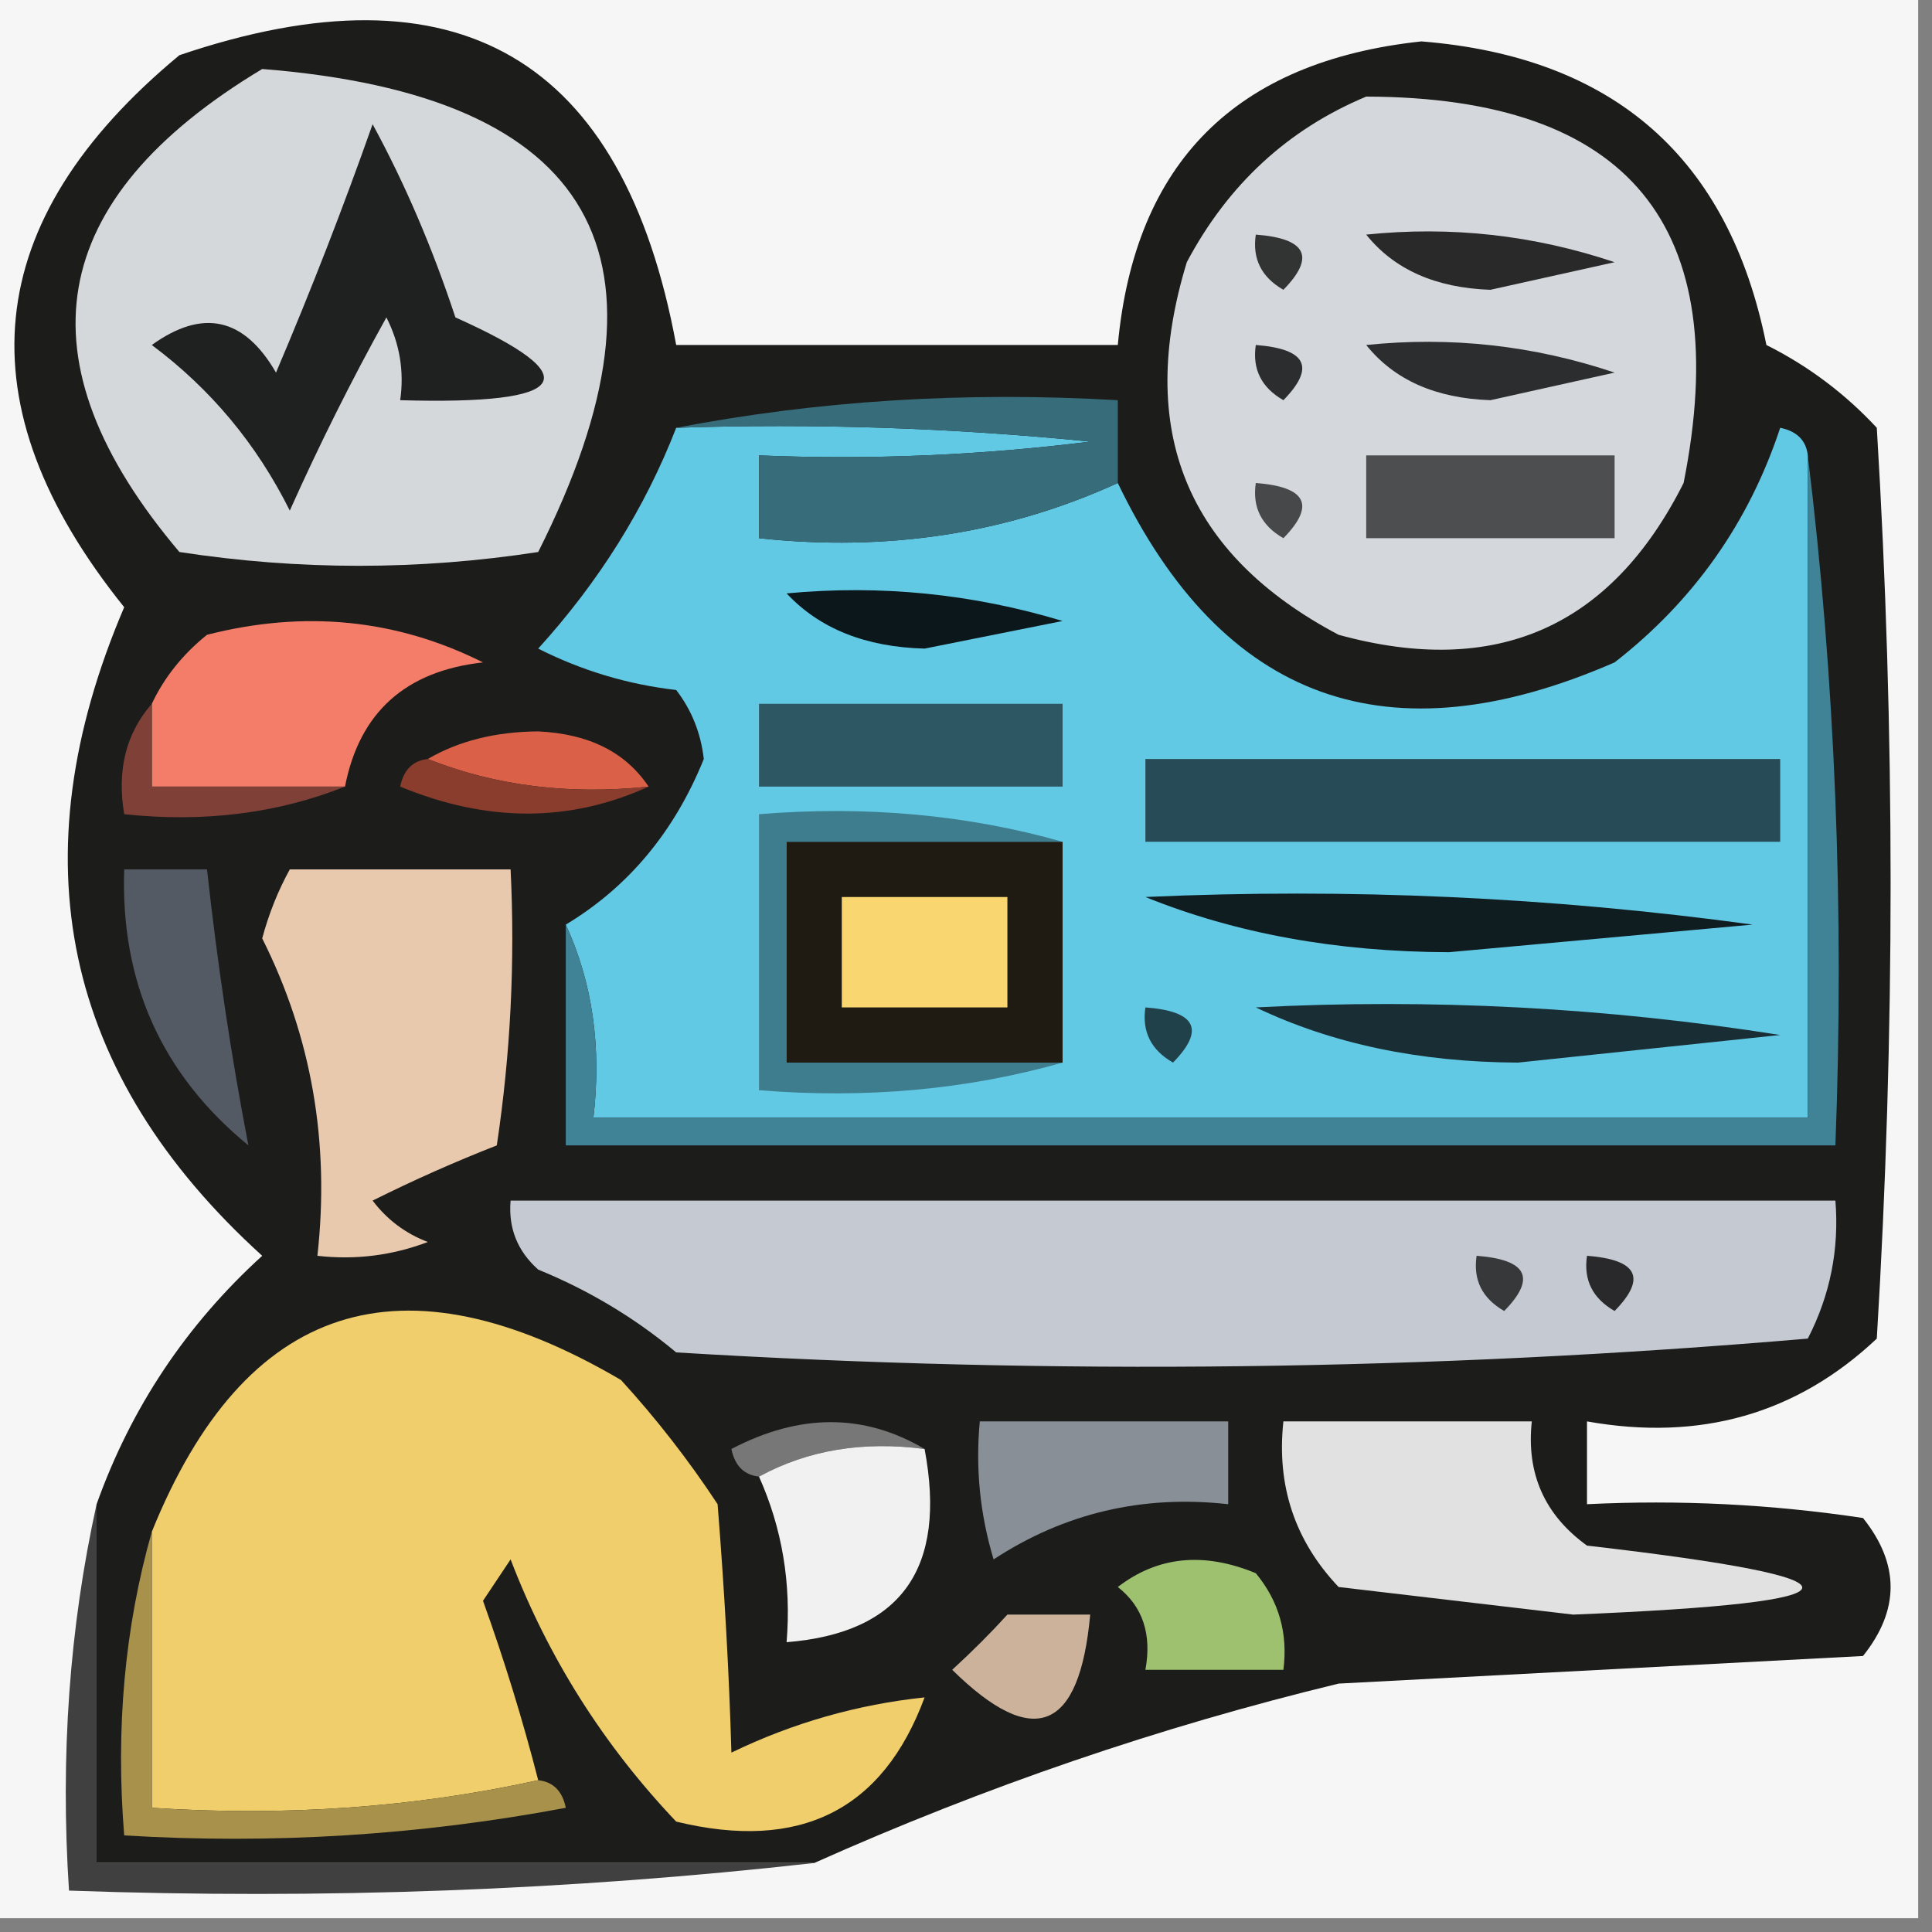 <svg xmlns="http://www.w3.org/2000/svg" xmlns:xlink="http://www.w3.org/1999/xlink" width="70px" height="70px" style="shape-rendering:geometricPrecision; text-rendering:geometricPrecision; image-rendering:optimizeQuality; fill-rule:evenodd; clip-rule:evenodd"><rect width="100%" height="100%" fill="#808080" stroke="none"/><g><path style="opacity:1" fill="#f6f6f6" d="M -0.5,-0.5 C 22.833,-0.5 46.167,-0.5 69.5,-0.5C 69.5,22.833 69.5,46.167 69.5,69.5C 46.167,69.5 22.833,69.5 -0.5,69.5C -0.5,46.167 -0.5,22.833 -0.5,-0.5 Z"></path></g><g><path style="opacity:1" fill="#1c1c1b" d="M 29.5,67.5 C 20.833,67.5 12.167,67.5 3.5,67.5C 3.5,63.167 3.5,58.833 3.5,54.5C 4.748,51.004 6.748,48.004 9.5,45.5C 2.274,38.94 0.607,31.107 4.5,22C -1.404,14.663 -0.737,7.997 6.5,2C 16.574,-1.419 22.574,2.081 24.5,12.5C 29.833,12.5 35.167,12.5 40.5,12.5C 41.113,5.887 44.78,2.22 51.5,1.5C 58.48,2.06 62.646,5.727 64,12.5C 65.512,13.257 66.846,14.257 68,15.5C 68.667,26.5 68.667,37.5 68,48.5C 65.103,51.231 61.603,52.231 57.5,51.5C 57.5,52.5 57.5,53.5 57.5,54.5C 60.85,54.335 64.183,54.502 67.5,55C 68.833,56.667 68.833,58.333 67.5,60C 61.167,60.333 54.833,60.667 48.5,61C 42.012,62.571 35.679,64.737 29.5,67.5 Z"></path></g><g><path style="opacity:1" fill="#f37d69" d="M 12.5,28.5 C 10.167,28.5 7.833,28.5 5.5,28.5C 5.5,27.5 5.5,26.5 5.5,25.5C 5.953,24.542 6.619,23.708 7.5,23C 11.033,22.097 14.367,22.43 17.5,24C 14.691,24.312 13.024,25.812 12.5,28.5 Z"></path></g><g><path style="opacity:1" fill="#62c9e5" d="M 24.5,15.5 C 29.511,15.334 34.511,15.501 39.5,16C 35.514,16.499 31.514,16.666 27.5,16.5C 27.5,17.5 27.5,18.5 27.5,19.5C 32.153,20.001 36.486,19.334 40.5,17.5C 44.302,25.41 50.302,27.576 58.5,24C 61.364,21.771 63.364,18.937 64.5,15.5C 65.107,15.624 65.44,15.957 65.5,16.5C 65.5,24.5 65.5,32.5 65.5,40.5C 50.833,40.5 36.167,40.5 21.5,40.5C 21.802,37.941 21.468,35.607 20.5,33.5C 22.768,32.135 24.435,30.135 25.5,27.5C 25.392,26.558 25.058,25.725 24.5,25C 22.744,24.798 21.078,24.298 19.5,23.5C 21.705,21.072 23.372,18.405 24.5,15.5 Z"></path></g><g><path style="opacity:1" fill="#0b171a" d="M 28.5,21.5 C 31.898,21.18 35.232,21.513 38.5,22.5C 36.833,22.833 35.167,23.167 33.5,23.5C 31.36,23.444 29.694,22.777 28.5,21.5 Z"></path></g><g><path style="opacity:1" fill="#376c7a" d="M 24.5,15.5 C 29.64,14.512 34.974,14.179 40.5,14.5C 40.5,15.5 40.5,16.5 40.5,17.5C 36.486,19.334 32.153,20.001 27.5,19.5C 27.5,18.5 27.5,17.5 27.5,16.5C 31.514,16.666 35.514,16.499 39.5,16C 34.511,15.501 29.511,15.334 24.5,15.5 Z"></path></g><g><path style="opacity:1" fill="#d4d7db" d="M 49.5,3.5 C 59.024,3.522 62.858,8.189 61,17.5C 58.367,22.732 54.201,24.565 48.5,23C 42.975,20.081 41.142,15.581 43,9.5C 44.494,6.686 46.66,4.686 49.5,3.5 Z"></path></g><g><path style="opacity:1" fill="#4d4e4f" d="M 49.5,16.5 C 52.5,16.5 55.5,16.5 58.5,16.5C 58.5,17.5 58.5,18.5 58.5,19.5C 55.5,19.5 52.5,19.5 49.5,19.5C 49.5,18.5 49.5,17.5 49.5,16.5 Z"></path></g><g><path style="opacity:1" fill="#474849" d="M 45.5,17.5 C 47.337,17.64 47.67,18.306 46.5,19.5C 45.703,19.043 45.369,18.376 45.5,17.5 Z"></path></g><g><path style="opacity:1" fill="#2c2d2e" d="M 45.5,12.5 C 47.337,12.639 47.67,13.306 46.5,14.5C 45.703,14.043 45.369,13.376 45.5,12.5 Z"></path></g><g><path style="opacity:1" fill="#2c2d2e" d="M 49.5,12.5 C 52.572,12.183 55.572,12.516 58.5,13.5C 57,13.833 55.5,14.167 54,14.5C 52.014,14.431 50.514,13.765 49.5,12.5 Z"></path></g><g><path style="opacity:1" fill="#292929" d="M 49.5,8.5 C 52.572,8.183 55.572,8.516 58.5,9.5C 57,9.833 55.5,10.167 54,10.5C 52.014,10.431 50.514,9.765 49.5,8.5 Z"></path></g><g><path style="opacity:1" fill="#323333" d="M 45.5,8.5 C 47.337,8.639 47.67,9.306 46.5,10.5C 45.703,10.043 45.369,9.376 45.5,8.5 Z"></path></g><g><path style="opacity:1" fill="#d5d8db" d="M 9.5,2.5 C 21.559,3.456 24.892,9.289 19.5,20C 15.167,20.667 10.833,20.667 6.5,20C 0.629,13.062 1.629,7.229 9.5,2.5 Z"></path></g><g><path style="opacity:1" fill="#1f2020" d="M 13.5,4.5 C 14.67,6.65 15.67,8.984 16.5,11.5C 21.363,13.675 20.697,14.675 14.5,14.5C 14.649,13.448 14.483,12.448 14,11.5C 12.742,13.764 11.575,16.098 10.5,18.5C 9.299,16.09 7.633,14.091 5.5,12.5C 7.347,11.17 8.847,11.503 10,13.5C 11.273,10.511 12.439,7.511 13.5,4.5 Z"></path></g><g><path style="opacity:1" fill="#da6147" d="M 23.5,28.5 C 20.615,28.806 17.948,28.473 15.5,27.5C 16.622,26.844 17.955,26.511 19.5,26.5C 21.333,26.585 22.666,27.252 23.5,28.5 Z"></path></g><g><path style="opacity:1" fill="#2d5763" d="M 27.5,25.5 C 31.167,25.5 34.833,25.5 38.5,25.5C 38.5,26.5 38.5,27.5 38.5,28.5C 34.833,28.5 31.167,28.5 27.5,28.5C 27.5,27.5 27.5,26.5 27.5,25.5 Z"></path></g><g><path style="opacity:1" fill="#7f4137" d="M 5.5,25.5 C 5.5,26.5 5.5,27.5 5.5,28.5C 7.833,28.5 10.167,28.5 12.5,28.5C 10.052,29.473 7.385,29.806 4.5,29.5C 4.232,27.901 4.566,26.568 5.5,25.5 Z"></path></g><g><path style="opacity:1" fill="#8b3d2d" d="M 15.5,27.5 C 17.948,28.473 20.615,28.806 23.5,28.5C 20.645,29.803 17.645,29.803 14.5,28.5C 14.624,27.893 14.957,27.56 15.5,27.5 Z"></path></g><g><path style="opacity:1" fill="#284c57" d="M 41.5,27.5 C 49.167,27.5 56.833,27.5 64.5,27.5C 64.5,28.5 64.5,29.5 64.5,30.5C 56.833,30.5 49.167,30.5 41.5,30.5C 41.5,29.5 41.5,28.5 41.5,27.5 Z"></path></g><g><path style="opacity:1" fill="#3d7d8e" d="M 38.5,30.5 C 35.167,30.5 31.833,30.5 28.5,30.5C 28.5,33.167 28.5,35.833 28.5,38.5C 31.833,38.5 35.167,38.5 38.5,38.5C 35.038,39.482 31.371,39.815 27.5,39.5C 27.5,36.167 27.5,32.833 27.5,29.5C 31.371,29.185 35.038,29.518 38.5,30.5 Z"></path></g><g><path style="opacity:1" fill="#1f1b12" d="M 38.5,30.5 C 38.5,33.167 38.5,35.833 38.5,38.5C 35.167,38.5 31.833,38.5 28.5,38.5C 28.5,35.833 28.5,33.167 28.5,30.5C 31.833,30.5 35.167,30.5 38.5,30.5 Z"></path></g><g><path style="opacity:1" fill="#535a63" d="M 4.5,31.5 C 5.5,31.5 6.5,31.5 7.5,31.5C 7.881,34.959 8.381,38.292 9,41.5C 5.863,38.929 4.363,35.596 4.5,31.5 Z"></path></g><g><path style="opacity:1" fill="#e8c9ae" d="M 10.5,31.5 C 13.167,31.5 15.833,31.5 18.5,31.5C 18.665,34.85 18.498,38.183 18,41.5C 16.491,42.09 14.991,42.756 13.5,43.5C 14.025,44.192 14.692,44.692 15.5,45C 14.207,45.49 12.873,45.657 11.5,45.5C 11.956,41.398 11.289,37.565 9.5,34C 9.743,33.098 10.077,32.265 10.5,31.5 Z"></path></g><g><path style="opacity:1" fill="#101d20" d="M 41.5,32.5 C 48.864,32.169 56.197,32.503 63.5,33.5C 59.833,33.833 56.167,34.167 52.5,34.5C 48.435,34.489 44.768,33.822 41.5,32.5 Z"></path></g><g><path style="opacity:1" fill="#f9d66f" d="M 30.5,32.5 C 32.5,32.5 34.5,32.5 36.5,32.5C 36.5,33.833 36.5,35.167 36.5,36.5C 34.5,36.5 32.5,36.5 30.5,36.5C 30.5,35.167 30.5,33.833 30.5,32.5 Z"></path></g><g><path style="opacity:1" fill="#408396" d="M 65.5,16.5 C 66.493,24.65 66.826,32.983 66.5,41.5C 51.167,41.5 35.833,41.5 20.5,41.5C 20.5,38.833 20.5,36.167 20.5,33.5C 21.468,35.607 21.802,37.941 21.5,40.5C 36.167,40.5 50.833,40.5 65.5,40.5C 65.5,32.5 65.5,24.5 65.5,16.5 Z"></path></g><g><path style="opacity:1" fill="#21414a" d="M 41.5,36.5 C 43.337,36.639 43.67,37.306 42.5,38.5C 41.703,38.043 41.369,37.376 41.5,36.5 Z"></path></g><g><path style="opacity:1" fill="#192e34" d="M 45.5,36.5 C 51.868,36.17 58.202,36.504 64.5,37.5C 61.333,37.833 58.167,38.167 55,38.5C 51.424,38.485 48.258,37.818 45.5,36.5 Z"></path></g><g><path style="opacity:1" fill="#c5cad2" d="M 18.5,43.5 C 34.5,43.5 50.5,43.5 66.5,43.5C 66.643,45.262 66.309,46.929 65.5,48.5C 51.846,49.666 38.179,49.833 24.5,49C 22.999,47.748 21.332,46.748 19.5,46C 18.748,45.329 18.414,44.496 18.5,43.5 Z"></path></g><g><path style="opacity:1" fill="#37383a" d="M 53.5,45.5 C 55.337,45.639 55.67,46.306 54.5,47.5C 53.703,47.043 53.369,46.376 53.5,45.5 Z"></path></g><g><path style="opacity:1" fill="#29292b" d="M 57.5,45.5 C 59.337,45.639 59.67,46.306 58.5,47.5C 57.703,47.043 57.369,46.376 57.5,45.5 Z"></path></g><g><path style="opacity:1" fill="#f0ce6b" d="M 19.5,64.5 C 15.03,65.486 10.363,65.82 5.5,65.5C 5.5,62.167 5.5,58.833 5.5,55.5C 8.872,47.166 14.539,45.332 22.5,50C 23.788,51.41 24.954,52.91 26,54.5C 26.252,57.667 26.419,60.667 26.5,63.5C 28.729,62.423 31.063,61.756 33.5,61.5C 31.987,65.591 28.987,67.091 24.5,66C 21.862,63.222 19.862,60.056 18.5,56.5C 18.167,57 17.833,57.5 17.5,58C 18.274,60.154 18.941,62.321 19.5,64.5 Z"></path></g><g><path style="opacity:1" fill="#777777" d="M 33.5,52.5 C 31.265,52.205 29.265,52.539 27.5,53.5C 26.957,53.44 26.624,53.107 26.5,52.5C 28.973,51.203 31.307,51.203 33.5,52.5 Z"></path></g><g><path style="opacity:1" fill="#f1f1f1" d="M 33.5,52.5 C 34.315,56.833 32.648,59.166 28.5,59.5C 28.675,57.379 28.341,55.379 27.5,53.5C 29.265,52.539 31.265,52.205 33.5,52.5 Z"></path></g><g><path style="opacity:1" fill="#888f97" d="M 35.5,51.5 C 38.5,51.5 41.5,51.5 44.5,51.5C 44.5,52.5 44.5,53.5 44.5,54.5C 41.398,54.154 38.565,54.821 36,56.5C 35.507,54.866 35.34,53.199 35.5,51.5 Z"></path></g><g><path style="opacity:1" fill="#9dc16f" d="M 40.5,57.5 C 41.946,56.387 43.613,56.22 45.5,57C 46.337,58.011 46.67,59.178 46.5,60.5C 44.833,60.5 43.167,60.5 41.5,60.5C 41.737,59.209 41.404,58.209 40.5,57.5 Z"></path></g><g><path style="opacity:1" fill="#e1e1e1" d="M 46.5,51.5 C 49.5,51.5 52.5,51.5 55.5,51.5C 55.297,53.39 55.963,54.89 57.5,56C 68.063,57.219 67.896,58.053 57,58.5C 54.167,58.167 51.333,57.833 48.5,57.5C 46.914,55.827 46.247,53.827 46.5,51.5 Z"></path></g><g><path style="opacity:1" fill="#ccb29a" d="M 36.5,58.5 C 37.5,58.5 38.5,58.5 39.5,58.5C 39.114,62.738 37.448,63.404 34.5,60.5C 35.243,59.818 35.909,59.151 36.5,58.5 Z"></path></g><g><path style="opacity:1" fill="#a8924b" d="M 5.5,55.5 C 5.5,58.833 5.5,62.167 5.5,65.5C 10.363,65.82 15.03,65.486 19.5,64.5C 20.043,64.56 20.376,64.893 20.5,65.5C 15.208,66.495 9.875,66.828 4.5,66.5C 4.185,62.629 4.518,58.962 5.5,55.5 Z"></path></g><g><path style="opacity:1" fill="#404040" d="M 3.5,54.5 C 3.5,58.833 3.5,63.167 3.5,67.5C 12.167,67.5 20.833,67.5 29.5,67.5C 20.682,68.493 11.682,68.827 2.5,68.5C 2.181,63.637 2.514,58.97 3.5,54.5 Z"></path></g></svg>
